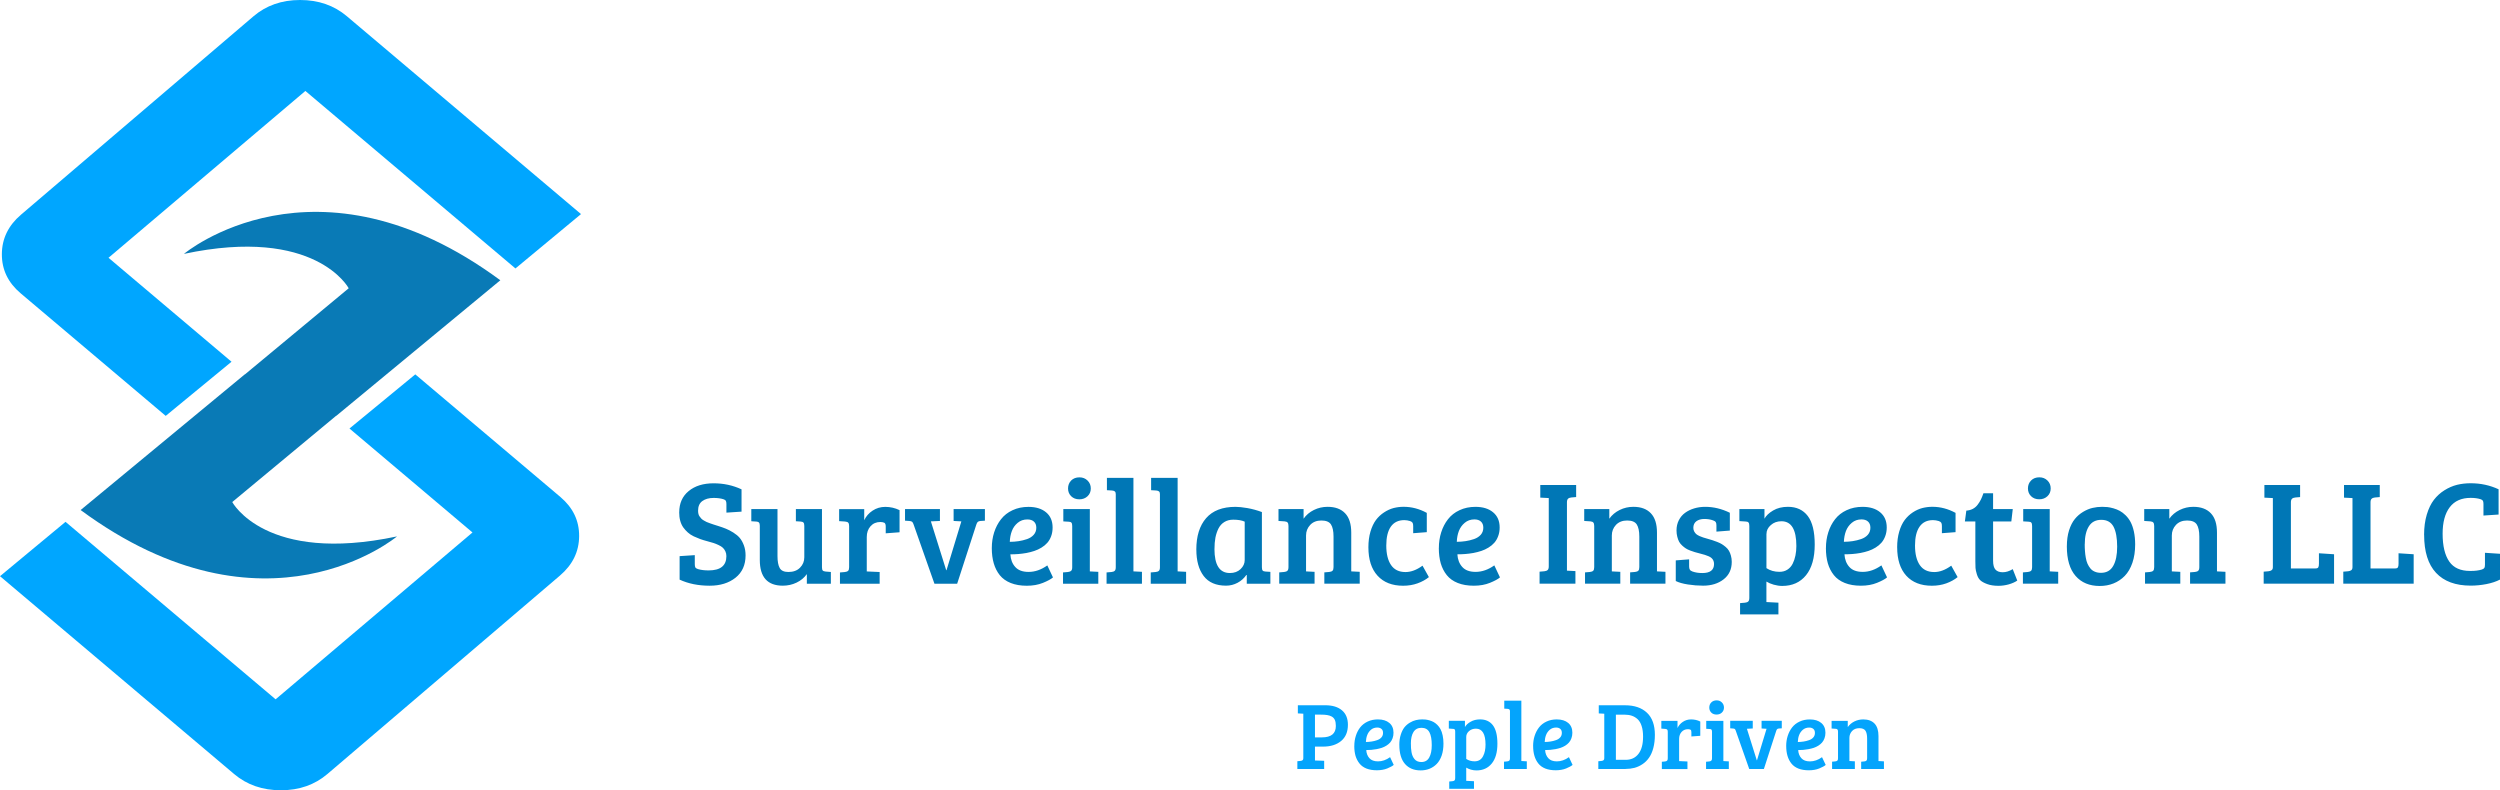 <?xml version="1.0" encoding="UTF-8"?>
<svg id="Layer_2" data-name="Layer 2" xmlns="http://www.w3.org/2000/svg" viewBox="0 0 1003.35 317.17">
  <g id="Layer_1-2" data-name="Layer 1">
    <g id="text-logo-path-group">
      <g id="text-logo-path-0">
        <path d="m272.6,205.63h0c0-3.61,1.26-6.46,3.78-8.53,2.52-2.09,5.87-3.13,10.03-3.13h0c4,0,7.73.81,11.2,2.42h0v8.95l-6.07.4v-3.46c0-.6-.08-1.03-.25-1.29-.15-.27-.49-.49-1-.65h0c-1.08-.33-2.37-.5-3.88-.5h0c-1.88,0-3.39.42-4.53,1.25-1.14.83-1.71,2.12-1.71,3.86h0c0,.45.04.86.13,1.25.08.4.24.76.48,1.08.24.33.47.62.69.86.22.24.55.49,1,.75.46.24.83.44,1.11.6.29.14.76.32,1.4.54.64.23,1.13.4,1.46.5.32.1.87.28,1.65.52h0c1.28.4,2.37.78,3.27,1.15.91.37,1.9.88,2.96,1.54,1.06.67,1.93,1.39,2.59,2.17.65.78,1.2,1.77,1.65,2.98.45,1.2.67,2.54.67,4.02h0c0,3.82-1.34,6.8-4.03,8.95-2.69,2.14-6.15,3.21-10.39,3.21h0c-4.52,0-8.54-.81-12.05-2.44h0v-9.43l6.09-.4v3.63c0,.6.08,1.04.23,1.31.15.26.49.47,1.02.65h0c1.2.36,2.64.54,4.3.54h0c4.75,0,7.13-1.91,7.13-5.73h0c0-.73-.14-1.38-.42-1.96-.28-.58-.62-1.05-1.02-1.42-.4-.38-.97-.74-1.71-1.08-.73-.35-1.4-.61-2-.81-.6-.19-1.41-.42-2.42-.69h0c-1.1-.29-2.07-.59-2.9-.88-.83-.31-1.72-.68-2.65-1.11-.93-.45-1.72-.97-2.36-1.56-.65-.58-1.26-1.24-1.81-2-.54-.76-.95-1.65-1.23-2.67-.28-1.01-.42-2.14-.42-3.38Zm30.85,3.69l-1.92-.12v-4.88h10.51v18.87c0,2.1.29,3.69.88,4.76.59,1.08,1.75,1.61,3.5,1.61h0c1.99,0,3.54-.58,4.67-1.73,1.14-1.15,1.71-2.54,1.71-4.17h0v-12.56c0-.67-.11-1.12-.33-1.36-.2-.24-.59-.38-1.15-.42h0l-1.9-.12v-4.88h10.47v23.34c0,.64.1,1.08.31,1.31.2.22.6.36,1.17.42h0l2.09.17v4.71h-9.64v-3.86c-1.05,1.47-2.43,2.61-4.13,3.42-1.7.82-3.55,1.23-5.53,1.23h0c-6.15,0-9.22-3.44-9.22-10.32h0v-13.76c0-.6-.12-1.02-.35-1.27-.23-.23-.61-.37-1.13-.4h0Zm35.83,0l-2.5-.17v-4.82h10.07v4.46c.72-1.56,1.83-2.84,3.34-3.84,1.51-1.01,3.21-1.52,5.11-1.52h0c2.02,0,3.93.44,5.73,1.31h0v8.88l-5.55.42v-2.75c0-.79-.19-1.29-.58-1.5h0c-.45-.19-.98-.29-1.59-.29h0c-1.61,0-2.93.57-3.94,1.71-1,1.13-1.5,2.57-1.5,4.32h0v13.81l5.17.23v4.71h-15.93v-4.53l1.94-.17c.61-.06,1.06-.23,1.34-.5.27-.27.4-.76.4-1.46h0v-16.5c0-.64-.12-1.09-.35-1.34-.22-.26-.61-.4-1.17-.44h0Zm25.69-.23l-1.75-.12v-4.65h14.01v4.76l-3.63.17,6.15,19.6h.12l5.96-19.6-3.11-.17v-4.76h12.56v4.65l-1.83.12c-.44.04-.77.15-1,.35-.23.18-.44.54-.61,1.08h0l-7.7,23.76h-9.11l-8.34-23.71c-.18-.56-.38-.94-.6-1.13-.23-.2-.6-.32-1.11-.35h0Zm33.08,10.87h0c0-2.23.31-4.33.94-6.3.64-1.99,1.56-3.74,2.75-5.26,1.19-1.54,2.73-2.75,4.63-3.63,1.9-.9,4.03-1.34,6.4-1.34h0c2.97,0,5.33.73,7.07,2.19,1.74,1.45,2.61,3.48,2.61,6.09h0c0,1.27-.19,2.43-.58,3.48-.38,1.04-.9,1.92-1.54,2.65-.64.73-1.42,1.38-2.34,1.94-.92.56-1.88,1.01-2.86,1.33-.97.33-2.04.61-3.21.83-1.17.2-2.25.35-3.25.42-1.01.08-2.07.12-3.17.12h0c.13,2.1.79,3.8,1.98,5.09,1.18,1.31,2.96,1.96,5.34,1.96h0c2.56,0,5.07-.87,7.51-2.61h0l2.27,4.82c-.79.69-2.14,1.42-4.03,2.19-1.9.77-4.05,1.15-6.47,1.15h0c-2.47,0-4.62-.37-6.46-1.1-1.82-.73-3.28-1.77-4.38-3.13-1.09-1.37-1.9-2.96-2.42-4.76-.53-1.81-.79-3.84-.79-6.11Zm7.22-2.5h0c1.26-.01,2.44-.1,3.55-.27,1.11-.17,2.24-.44,3.38-.83,1.13-.4,2.02-.98,2.69-1.75.68-.78,1.02-1.72,1.02-2.8s-.32-1.9-.96-2.48c-.64-.58-1.52-.86-2.63-.86h0c-1.51,0-2.8.45-3.88,1.36-1.08.9-1.86,2-2.34,3.3-.5,1.31-.77,2.75-.83,4.32Zm35.52,16.81h-14.16v-4.53l1.96-.17c.59-.06,1.02-.23,1.31-.5s.42-.74.42-1.4h0v-16.56c0-.67-.11-1.12-.33-1.36-.22-.24-.61-.37-1.17-.37h0l-2.07-.12v-4.94h10.64v25.01l3.4.17v4.76Zm-12.14-38.23h0c0-1.28.42-2.34,1.25-3.19.85-.85,1.96-1.27,3.34-1.27h0c1.29,0,2.38.43,3.25,1.29.86.85,1.29,1.9,1.29,3.17s-.43,2.29-1.29,3.11c-.87.83-1.97,1.25-3.3,1.25h0c-1.36,0-2.45-.42-3.29-1.25-.83-.82-1.25-1.86-1.25-3.11Zm29.66,38.23h-14.2v-4.53l1.98-.17c.58-.06,1.01-.22,1.29-.48.28-.27.42-.74.42-1.42h0v-29.36c0-.51-.13-.87-.38-1.08-.24-.2-.61-.33-1.1-.37h0l-2.07-.12v-4.94h10.64v37.52l3.42.17v4.76Zm17.73,0h-14.2v-4.53l1.98-.17c.59-.06,1.02-.22,1.29-.48.28-.27.42-.74.42-1.42h0v-29.36c0-.51-.12-.87-.37-1.08-.26-.2-.63-.33-1.11-.37h0l-2.06-.12v-4.94h10.64v37.52l3.4.17v4.76Zm4.09-13.7h0c0-5.39,1.31-9.6,3.94-12.62,2.63-3.02,6.56-4.53,11.8-4.53h0c1.24,0,2.84.17,4.78.5,1.95.35,3.88.88,5.8,1.59h0v22.15c0,.64.1,1.08.31,1.33.2.23.6.37,1.17.4h0l1.92.12v4.76h-9.47v-3.46l-.17-.06c-.91,1.33-2.09,2.38-3.53,3.15-1.45.77-2.98,1.15-4.61,1.15h0c-4.03,0-7.03-1.29-8.99-3.88-1.96-2.59-2.94-6.12-2.94-10.6Zm7.28-.23h0c0,6.43,2.06,9.64,6.19,9.64h0c1.77,0,3.2-.53,4.3-1.58,1.1-1.06,1.65-2.27,1.65-3.61h0v-15.43c-1.15-.53-2.68-.79-4.59-.79h0c-1.37,0-2.56.31-3.55.92-1,.61-1.79,1.47-2.36,2.57-.56,1.1-.98,2.33-1.25,3.69-.26,1.36-.38,2.88-.38,4.57Zm28.2-11.09l-2.5-.17v-4.76h10.07v3.86c1.04-1.49,2.41-2.65,4.13-3.5,1.72-.85,3.55-1.27,5.51-1.27h0c3.05,0,5.39.86,7.03,2.59,1.64,1.72,2.46,4.3,2.46,7.76h0v15.56l3.4.17v4.76h-14.2v-4.53l1.98-.17c.6-.06,1.04-.23,1.31-.5s.4-.76.4-1.46h0v-12.26c0-2.15-.34-3.77-1.02-4.84-.68-1.06-1.97-1.59-3.86-1.59h0c-1.88,0-3.37.59-4.48,1.77-1.11,1.19-1.67,2.6-1.67,4.23h0v14.43l3.42.17v4.76h-14.18v-4.53l1.96-.17c.61-.06,1.06-.23,1.33-.5.28-.27.42-.76.42-1.46h0v-16.5c0-.64-.12-1.1-.35-1.38-.24-.27-.63-.42-1.17-.46h0Zm33.58,10.41h0c0-2.33.28-4.43.83-6.3.56-1.88,1.3-3.44,2.21-4.67.92-1.22,2-2.23,3.25-3.04,1.24-.82,2.52-1.4,3.82-1.75,1.31-.33,2.66-.5,4.05-.5h0c3.19,0,6.28.81,9.28,2.44h0v7.74l-5.46.42v-2.86c0-.6-.08-1.04-.25-1.33-.17-.28-.5-.51-1-.69h0c-.79-.24-1.57-.37-2.32-.37h0c-2.37,0-4.17.87-5.4,2.61-1.22,1.74-1.83,4.27-1.83,7.59h0c0,3.36.64,5.97,1.92,7.84,1.28,1.87,3.21,2.8,5.78,2.8h0c2.22,0,4.5-.85,6.84-2.56h0l2.56,4.59c-1.26,1.02-2.77,1.86-4.55,2.5-1.77.64-3.7.96-5.8.96h0c-4.39,0-7.81-1.34-10.26-4.03-2.45-2.68-3.67-6.48-3.67-11.41Zm28.28.29h0c0-2.23.31-4.33.94-6.3.63-1.99,1.54-3.74,2.73-5.26,1.19-1.54,2.73-2.75,4.63-3.63,1.91-.9,4.04-1.34,6.4-1.34h0c2.97,0,5.33.73,7.07,2.19,1.75,1.45,2.63,3.48,2.63,6.09h0c0,1.27-.2,2.43-.6,3.48-.38,1.04-.9,1.92-1.54,2.65-.64.73-1.42,1.38-2.34,1.94-.92.56-1.87,1.01-2.84,1.33-.99.33-2.06.61-3.21.83-1.17.2-2.25.35-3.27.42-1.01.08-2.07.12-3.17.12h0c.14,2.1.8,3.8,1.98,5.09,1.18,1.31,2.96,1.96,5.34,1.96h0c2.56,0,5.07-.87,7.51-2.61h0l2.27,4.82c-.79.69-2.14,1.42-4.03,2.19-1.88.77-4.03,1.15-6.46,1.15h0c-2.48,0-4.64-.37-6.46-1.1-1.83-.73-3.29-1.77-4.38-3.13-1.1-1.37-1.91-2.96-2.44-4.76-.51-1.81-.77-3.84-.77-6.11Zm7.2-2.5h0c1.26-.01,2.44-.1,3.55-.27,1.11-.17,2.24-.44,3.38-.83,1.13-.4,2.03-.98,2.71-1.75.67-.78,1-1.72,1-2.8s-.32-1.9-.96-2.48c-.64-.58-1.51-.86-2.61-.86h0c-1.51,0-2.8.45-3.88,1.36-1.08.9-1.86,2-2.36,3.3-.5,1.31-.77,2.75-.83,4.32Zm47.61,16.81h-14.39v-4.82l1.94-.17c.6-.06,1.04-.24,1.33-.52s.42-.77.42-1.46h0v-27.4l-3.4-.17v-5.07h14.39v4.84l-1.94.17c-.56.05-1,.22-1.31.5-.29.28-.44.76-.44,1.42h0v27.45l3.4.17v5.05Zm6.05-25.01l-2.52-.17v-4.76h10.07v3.86c1.05-1.49,2.43-2.65,4.15-3.5,1.72-.85,3.55-1.27,5.51-1.27h0c3.04,0,5.37.86,7.01,2.59,1.64,1.72,2.46,4.3,2.46,7.76h0v15.56l3.4.17v4.76h-14.18v-4.53l1.98-.17c.59-.06,1.02-.23,1.31-.5.27-.27.4-.76.4-1.46h0v-12.26c0-2.15-.34-3.77-1.02-4.84-.68-1.06-1.97-1.59-3.86-1.59h0c-1.88,0-3.38.59-4.5,1.77-1.1,1.19-1.65,2.6-1.65,4.23h0v14.43l3.4.17v4.76h-14.16v-4.53l1.96-.17c.61-.06,1.06-.23,1.33-.5.27-.27.4-.76.4-1.46h0v-16.5c0-.64-.12-1.1-.35-1.38-.23-.27-.61-.42-1.15-.46h0Zm34.22,23.94h0v-8.28l5.36-.42v2.86c0,.56.1.99.29,1.29.19.31.56.56,1.1.75h0c1.13.4,2.44.6,3.94.6h0c3.11,0,4.67-1.21,4.67-3.63h0c0-.53-.09-.99-.27-1.38-.18-.41-.43-.75-.75-1.02-.32-.28-.71-.52-1.17-.71-.45-.2-.95-.39-1.5-.56-.54-.17-1.12-.33-1.75-.48h0c-.17-.04-.29-.07-.36-.1h0c-.78-.19-1.42-.37-1.92-.52-.51-.15-1.13-.37-1.84-.63-.72-.27-1.31-.56-1.77-.86-.46-.29-.95-.68-1.46-1.15-.51-.46-.92-.97-1.23-1.52-.29-.55-.54-1.22-.73-2-.2-.77-.31-1.61-.31-2.54h0c0-1.51.31-2.87.92-4.07.61-1.22,1.45-2.21,2.5-2.98,1.06-.78,2.29-1.38,3.67-1.79,1.38-.42,2.86-.63,4.44-.63h0c3.33,0,6.62.79,9.87,2.38h0v7.15l-5.38.42v-2.52c0-.58-.09-1.01-.27-1.29-.18-.28-.54-.52-1.1-.71h0c-1.02-.37-2.18-.56-3.46-.56h0c-1.33,0-2.41.31-3.23.92-.81.61-1.21,1.5-1.21,2.65h0c0,.53.12,1.01.35,1.44.23.42.49.77.79,1.04.31.27.76.54,1.34.81.59.26,1.08.44,1.46.56.4.12.96.28,1.69.5h0c.86.26,1.53.45,2.02.6.5.14,1.14.37,1.92.69.79.31,1.42.61,1.88.9.46.28.97.66,1.54,1.13s1,.99,1.31,1.54c.32.54.58,1.19.79,1.96.22.77.33,1.59.33,2.48h0c0,2.98-1.09,5.32-3.27,7.01-2.16,1.69-4.91,2.54-8.22,2.54h0c-2.02,0-4.06-.16-6.11-.48-2.05-.32-3.67-.78-4.86-1.38Zm28.03-23.88l-2.5-.17v-4.82h10.07v3.86c.64-1.2,1.79-2.3,3.46-3.29,1.67-.99,3.65-1.48,5.96-1.48h0c3.43,0,6.08,1.22,7.95,3.67,1.87,2.46,2.8,6.28,2.8,11.45h0c0,5.37-1.17,9.48-3.5,12.35-2.33,2.86-5.51,4.28-9.53,4.28h0c-1.11,0-2.25-.17-3.42-.5-1.15-.33-2.13-.75-2.94-1.25h0v8.22l4.82.25v4.71h-15.39v-4.53l1.98-.17c.6-.06,1.04-.23,1.31-.5.28-.27.42-.76.42-1.46h0v-28.84c0-.67-.11-1.13-.33-1.38-.22-.27-.61-.4-1.17-.4h0Zm8.36,5.01v13.7c1.49.99,3.23,1.48,5.23,1.48h0c1.23,0,2.29-.29,3.19-.88.9-.58,1.6-1.37,2.11-2.38.5-1,.87-2.09,1.11-3.29.24-1.18.37-2.45.37-3.8h0c0-6.63-2-9.95-5.99-9.95h0c-1.69,0-3.11.51-4.26,1.54-1.17,1.01-1.75,2.21-1.75,3.59h0Zm23.88,5.63h0c0-2.23.31-4.33.94-6.3.63-1.99,1.54-3.74,2.73-5.26,1.19-1.54,2.73-2.75,4.63-3.63,1.91-.9,4.04-1.34,6.4-1.34h0c2.97,0,5.33.73,7.07,2.19,1.75,1.45,2.63,3.48,2.63,6.09h0c0,1.27-.2,2.43-.6,3.48-.38,1.04-.9,1.92-1.54,2.65-.64.73-1.42,1.38-2.34,1.94-.92.56-1.87,1.01-2.84,1.33-.99.33-2.06.61-3.21.83-1.17.2-2.25.35-3.27.42s-2.07.12-3.17.12h0c.14,2.1.8,3.8,1.98,5.09,1.18,1.31,2.96,1.96,5.36,1.96h0c2.55,0,5.05-.87,7.49-2.61h0l2.27,4.82c-.79.69-2.14,1.42-4.03,2.19-1.88.77-4.03,1.15-6.46,1.15h0c-2.48,0-4.64-.37-6.46-1.1-1.83-.73-3.29-1.77-4.38-3.13-1.1-1.37-1.91-2.96-2.44-4.76-.51-1.81-.77-3.84-.77-6.11Zm7.2-2.5h0c1.26-.01,2.44-.1,3.55-.27,1.11-.17,2.24-.44,3.38-.83,1.14-.4,2.04-.98,2.71-1.75.67-.78,1-1.72,1-2.8s-.32-1.9-.96-2.48c-.64-.58-1.51-.86-2.61-.86h0c-1.51,0-2.8.45-3.88,1.36-1.08.9-1.86,2-2.36,3.3-.49,1.31-.76,2.75-.83,4.32Zm21.38,2.21h0c0-2.33.28-4.43.83-6.3.55-1.88,1.29-3.44,2.21-4.67.92-1.22,2-2.23,3.23-3.04,1.24-.82,2.52-1.4,3.84-1.75,1.31-.33,2.66-.5,4.05-.5h0c3.18,0,6.27.81,9.28,2.44h0v7.74l-5.48.42v-2.86c0-.6-.08-1.04-.25-1.33-.17-.28-.5-.51-1-.69h0c-.79-.24-1.57-.37-2.32-.37h0c-2.37,0-4.16.87-5.38,2.61-1.23,1.74-1.84,4.27-1.84,7.59h0c0,3.36.64,5.97,1.92,7.84s3.21,2.8,5.8,2.8h0c2.2,0,4.48-.85,6.82-2.56h0l2.56,4.59c-1.26,1.02-2.77,1.86-4.53,2.5-1.78.64-3.71.96-5.8.96h0c-4.41,0-7.83-1.34-10.28-4.03-2.43-2.68-3.65-6.48-3.65-11.41Zm31.39-10.36h-4.21l.58-4.36c.99-.08,1.86-.31,2.61-.71.76-.4,1.4-.95,1.94-1.67.54-.72.97-1.4,1.29-2.06.32-.64.66-1.48,1.02-2.52h3.88v6.32h7.9l-.58,5h-7.32v15.68c0,1.73.32,2.94.96,3.63.64.7,1.61,1.06,2.9,1.06h0c1.32,0,2.66-.42,4.03-1.25h0l1.81,4.59c-.88.61-2.02,1.12-3.4,1.52-1.37.38-2.75.58-4.15.58h0c-1.77,0-3.27-.23-4.5-.69-1.23-.45-2.15-.95-2.77-1.52-.61-.56-1.08-1.38-1.4-2.44-.32-1.05-.5-1.89-.54-2.52-.04-.63-.06-1.52-.06-2.69h0v-15.95Zm33.24,24.96h-14.16v-4.53l1.96-.17c.6-.06,1.04-.23,1.33-.5.27-.27.4-.74.4-1.4h0v-16.56c0-.67-.11-1.12-.33-1.36-.22-.24-.61-.37-1.17-.37h0l-2.07-.12v-4.94h10.64v25.01l3.4.17v4.76Zm-12.14-38.23h0c0-1.28.42-2.34,1.27-3.19.83-.85,1.94-1.27,3.32-1.27h0c1.29,0,2.38.43,3.25,1.29.86.85,1.29,1.9,1.29,3.17s-.43,2.29-1.29,3.11c-.87.83-1.97,1.25-3.3,1.25h0c-1.36,0-2.45-.42-3.29-1.25-.83-.82-1.25-1.86-1.25-3.11Zm15.62,23.23h0c0-2.38.29-4.51.88-6.4.6-1.88,1.38-3.4,2.32-4.55.93-1.15,2.04-2.11,3.32-2.88s2.54-1.29,3.78-1.58c1.24-.29,2.52-.44,3.84-.44h0c.73,0,1.44.03,2.13.1.69.08,1.5.24,2.42.5.91.26,1.75.6,2.54,1.02.78.42,1.56,1.01,2.34,1.77.78.77,1.45,1.67,2,2.69.55,1.04,1,2.32,1.34,3.86.33,1.54.5,3.25.5,5.13h0c0,2.78-.37,5.24-1.11,7.4-.74,2.16-1.77,3.92-3.07,5.26-1.31,1.33-2.81,2.34-4.51,3.02-1.69.68-3.53,1.02-5.53,1.02h0c-4.11,0-7.34-1.34-9.68-4.02-2.34-2.68-3.52-6.64-3.52-11.89Zm7.17-.85h0c0,1.02.03,1.95.1,2.79.05.83.16,1.71.33,2.63.15.92.38,1.73.69,2.42.31.69.69,1.32,1.15,1.88.47.58,1.07,1.01,1.79,1.31.72.31,1.54.46,2.46.46h0c2.24,0,3.88-.93,4.92-2.79,1.05-1.84,1.58-4.41,1.58-7.68h0c0-3.52-.49-6.21-1.46-8.05-.99-1.83-2.62-2.75-4.9-2.75h0c-2.25,0-3.93.88-5.01,2.63-1.09,1.74-1.63,4.12-1.63,7.15Zm26.38-9.16l-2.5-.17v-4.76h10.07v3.86c1.05-1.49,2.43-2.65,4.15-3.5,1.72-.85,3.55-1.27,5.49-1.27h0c3.05,0,5.39.86,7.03,2.59,1.64,1.72,2.46,4.3,2.46,7.76h0v15.56l3.4.17v4.76h-14.2v-4.53l1.98-.17c.6-.06,1.04-.23,1.31-.5.28-.27.42-.76.42-1.46h0v-12.26c0-2.15-.34-3.77-1.02-4.84-.68-1.06-1.97-1.59-3.88-1.59h0c-1.88,0-3.37.59-4.48,1.77-1.1,1.19-1.65,2.6-1.65,4.23h0v14.43l3.4.17v4.76h-14.16v-4.53l1.94-.17c.63-.06,1.08-.23,1.34-.5.27-.27.4-.76.4-1.46h0v-16.5c0-.64-.12-1.1-.35-1.38-.23-.27-.62-.42-1.17-.46h0Zm73.7,25.01h-28.26v-4.82l1.94-.17c.56-.06.99-.22,1.29-.46.31-.24.46-.65.46-1.21h0v-27.7l-3.4-.17v-5.07h14.33v4.84l-1.94.17c-.56.05-1,.22-1.31.5-.29.28-.44.76-.44,1.42h0v26.55h9.87c.59,0,.97-.15,1.13-.46.17-.29.25-.77.25-1.44h0v-4.19l6.07.4v11.82Zm31.95,0h-28.26v-4.82l1.96-.17c.56-.06.99-.22,1.29-.46.29-.24.44-.65.44-1.21h0v-27.7l-3.4-.17v-5.07h14.35v4.84l-1.96.17c-.56.05-.99.22-1.29.5-.31.28-.46.76-.46,1.42h0v26.55h9.89c.58,0,.95-.15,1.11-.46.17-.29.25-.77.25-1.44h0v-4.19l6.07.4v11.82Zm4.17-19.6h0c0-3.01.36-5.72,1.08-8.13.72-2.4,1.67-4.37,2.86-5.92,1.19-1.54,2.6-2.82,4.23-3.84,1.63-1.02,3.31-1.75,5.05-2.19,1.73-.42,3.55-.63,5.48-.63h0c4,0,7.73.81,11.2,2.42h0v10.14l-6.07.4v-4.65c0-.6-.08-1.03-.23-1.29-.17-.27-.51-.49-1.02-.65h0c-1.08-.33-2.37-.5-3.88-.5h0c-3.7,0-6.5,1.25-8.4,3.75-1.91,2.5-2.86,6.04-2.86,10.62h0c0,4.92.9,8.66,2.69,11.22h0c1.74,2.5,4.52,3.74,8.34,3.73h.35c1.7,0,3.16-.19,4.36-.56h0c.53-.18.86-.4,1.02-.65.15-.27.23-.7.23-1.31h0v-4.76l6.05.4v10.34c-1.55.81-3.39,1.42-5.51,1.83-2.11.41-4.2.61-6.26.61h0c-6.08,0-10.72-1.71-13.91-5.13-3.19-3.42-4.78-8.5-4.78-15.25Z" style="fill: #0077b6;"/>
      </g>
    </g>
    <g id="tagline-4bc0929a-d098-417f-9314-eb8f4d5674d6-logo-path-group">
      <g id="tagline-4bc0929a-d098-417f-9314-eb8f4d5674d6-logo-path-0">
        <path d="m531.44,308.62h-10.76v-3.11l1.27-.12c.36-.04.63-.13.83-.29.19-.15.29-.42.29-.79h0v-17.87l-2.19-.12v-3.27h10.99c2.87,0,5.1.67,6.7,2.02,1.6,1.34,2.4,3.29,2.4,5.82h0c0,2.83-.91,5-2.73,6.51-1.82,1.5-4.23,2.25-7.22,2.25h-3.27v5.57l3.69.12v3.27Zm-3.69-21.82v9.14h2.77c3.74,0,5.61-1.52,5.61-4.57h0c0-.97-.13-1.77-.38-2.38-.27-.61-.69-1.08-1.25-1.4-.56-.31-1.18-.51-1.84-.61-.67-.12-1.52-.17-2.56-.17h-2.34Zm15.79,12.6h0c0-1.45.2-2.8.61-4.07.4-1.28.98-2.41,1.75-3.4.78-.99,1.78-1.77,3-2.34,1.23-.58,2.61-.86,4.13-.86h0c1.91,0,3.43.47,4.55,1.4,1.13.93,1.69,2.25,1.69,3.94h0c0,.82-.12,1.56-.37,2.23-.26.68-.59,1.26-1,1.73-.41.46-.92.88-1.52,1.25-.59.36-1.2.65-1.83.86-.64.2-1.33.38-2.07.52-.76.14-1.46.24-2.11.29-.64.05-1.32.08-2.04.08h0c.09,1.34.51,2.43,1.27,3.27.77.85,1.92,1.27,3.46,1.27h0c1.65,0,3.27-.56,4.84-1.69h0l1.46,3.11c-.51.45-1.38.92-2.59,1.42-1.22.49-2.61.73-4.17.73h0c-1.6,0-2.99-.23-4.17-.69-1.18-.47-2.12-1.15-2.82-2.04-.7-.88-1.23-1.9-1.58-3.05-.33-1.17-.5-2.48-.5-3.94Zm4.65-1.61h0c.82-.01,1.59-.08,2.31-.19.72-.1,1.44-.28,2.17-.54.73-.24,1.31-.61,1.75-1.11.44-.5.65-1.1.65-1.81s-.21-1.24-.63-1.59c-.41-.37-.97-.56-1.69-.56h0c-.97,0-1.81.29-2.5.86-.69.59-1.2,1.31-1.52,2.15-.32.83-.5,1.76-.54,2.79Zm13.41,1.15h0c0-1.54.2-2.91.6-4.13.38-1.2.88-2.18,1.48-2.94.61-.74,1.33-1.36,2.15-1.84.83-.5,1.65-.84,2.44-1.02.81-.19,1.63-.29,2.48-.29h0c.47,0,.93.02,1.38.06.44.05.95.16,1.56.33.59.17,1.13.38,1.63.65.5.27,1.01.65,1.52,1.15.5.49.93,1.06,1.29,1.73.36.67.65,1.49.86,2.48.22,1,.33,2.11.33,3.32h0c0,1.78-.24,3.37-.71,4.76-.49,1.4-1.15,2.53-2,3.4-.85.86-1.81,1.5-2.9,1.94-1.1.44-2.29.65-3.57.65h0c-2.65,0-4.73-.86-6.24-2.57-1.52-1.73-2.29-4.29-2.29-7.68Zm4.65-.54h0c0,.67.01,1.27.04,1.81.04.54.11,1.1.21,1.69s.26,1.11.46,1.56c.19.45.44.85.75,1.21.29.37.67.65,1.13.85.46.2.99.31,1.59.31h0c1.45,0,2.5-.6,3.17-1.81.68-1.19,1.02-2.84,1.02-4.96h0c0-2.28-.31-4.01-.94-5.19-.64-1.18-1.7-1.77-3.17-1.77h0c-1.45,0-2.52.56-3.23,1.69-.69,1.11-1.04,2.65-1.04,4.61Zm16.83-5.88l-1.61-.12v-3.11h6.47v2.5c.42-.78,1.17-1.49,2.25-2.11,1.08-.64,2.36-.96,3.84-.96h0c2.22,0,3.93.79,5.13,2.36,1.2,1.59,1.81,4.05,1.81,7.4h0c0,3.46-.76,6.11-2.27,7.95-1.5,1.84-3.54,2.77-6.13,2.77h0c-.73,0-1.47-.1-2.21-.31-.74-.22-1.38-.49-1.9-.81h0v5.3l3.11.15v3.04h-9.93v-2.92l1.29-.12c.38-.04.67-.15.85-.33.17-.17.25-.48.25-.94h0v-18.6c0-.44-.06-.74-.19-.9-.14-.17-.39-.25-.75-.25h0Zm5.38,3.23v8.84c.96.64,2.09.96,3.38.96h0c.78,0,1.47-.19,2.06-.56.58-.38,1.02-.9,1.34-1.56.33-.64.58-1.34.73-2.11.15-.76.23-1.58.23-2.46h0c0-4.28-1.29-6.42-3.86-6.42h0c-1.09,0-2.01.33-2.77.98-.74.67-1.11,1.44-1.11,2.32h0Zm24.3,12.87h-9.14v-2.92l1.27-.12c.38-.04.67-.14.85-.31.18-.18.27-.49.27-.92h0v-18.94c0-.32-.08-.55-.25-.69-.17-.13-.4-.2-.71-.23h0l-1.33-.08v-3.19h6.86v24.21l2.19.12v3.07Zm2.54-9.22h0c0-1.45.2-2.8.61-4.07.41-1.28,1-2.41,1.77-3.4.77-.99,1.77-1.77,3-2.34,1.22-.58,2.59-.86,4.11-.86h0c1.92,0,3.45.47,4.57,1.4,1.13.93,1.69,2.25,1.69,3.94h0c0,.82-.13,1.56-.38,2.23-.24.68-.58,1.26-1,1.73-.41.46-.91.88-1.5,1.25-.6.36-1.22.65-1.84.86-.63.2-1.32.38-2.07.52-.76.14-1.45.24-2.09.29-.65.05-1.34.08-2.06.08h0c.09,1.34.52,2.43,1.29,3.27.76.85,1.9,1.27,3.44,1.27h0c1.65,0,3.27-.56,4.84-1.69h0l1.46,3.11c-.51.45-1.38.92-2.59,1.42-1.22.49-2.61.73-4.17.73h0c-1.6,0-2.99-.23-4.17-.69-1.18-.47-2.12-1.15-2.82-2.04-.7-.88-1.22-1.9-1.56-3.05-.35-1.17-.52-2.48-.52-3.94Zm4.65-1.61h0c.82-.01,1.59-.08,2.31-.19.72-.1,1.44-.28,2.17-.54.73-.24,1.31-.61,1.75-1.11.44-.5.65-1.1.65-1.81s-.2-1.24-.61-1.59c-.42-.37-.99-.56-1.69-.56h0c-.97,0-1.81.29-2.52.86-.69.59-1.2,1.31-1.52,2.15-.32.83-.5,1.76-.54,2.79Zm32.41,10.84h-10.89v-3.11l1.25-.12c.36-.04.63-.13.83-.29.2-.15.31-.42.31-.79h0v-17.87l-2.21-.12v-3.27h10.53c3.77,0,6.7,1,8.82,3s3.17,4.96,3.17,8.88h0c0,1.95-.21,3.71-.63,5.28-.42,1.58-1,2.88-1.73,3.9-.72,1.04-1.59,1.9-2.61,2.57-1.01.68-2.08,1.17-3.21,1.48-1.13.29-2.33.44-3.61.44h0Zm-3.84-21.82v18.14h3.92c2.19,0,3.9-.79,5.13-2.38,1.24-1.58,1.86-3.88,1.86-6.92h0c0-1.68-.19-3.11-.58-4.28-.37-1.18-.92-2.09-1.63-2.75-.7-.64-1.49-1.1-2.34-1.38-.86-.28-1.84-.42-2.94-.42h-3.42Zm19.85,5.73l-1.61-.12v-3.11h6.49v2.88c.46-1.01,1.18-1.84,2.15-2.48.97-.65,2.07-.98,3.3-.98h0c1.31,0,2.54.28,3.69.85h0v5.73l-3.57.27v-1.77c0-.53-.13-.85-.38-.96h0c-.28-.13-.62-.19-1.02-.19h0c-1.04,0-1.88.37-2.54,1.1-.65.73-.98,1.66-.98,2.79h0v8.91l3.34.15v3.04h-10.28v-2.92l1.25-.12c.4-.04.69-.15.86-.33.18-.17.27-.48.27-.94h0v-10.64c0-.42-.07-.71-.21-.86-.15-.17-.41-.26-.77-.29h0Zm25.47,16.1h-9.13v-2.92l1.25-.12c.38-.04.67-.15.85-.33.19-.17.29-.47.29-.9h0v-10.68c0-.44-.08-.73-.23-.88-.14-.15-.39-.23-.75-.23h0l-1.34-.08v-3.19h6.88v16.14l2.19.12v3.07Zm-7.84-24.67h0c0-.83.27-1.52.81-2.06.55-.55,1.27-.83,2.15-.83h0c.85,0,1.54.28,2.09.83.56.55.85,1.24.85,2.06s-.28,1.48-.85,2.02c-.55.53-1.26.79-2.13.79h0c-.87,0-1.58-.26-2.11-.79-.54-.54-.81-1.21-.81-2.02Zm9.53,8.41l-1.13-.08v-3h9.05v3.07l-2.34.12,3.96,12.64h.08l3.84-12.64-2-.12v-3.07h8.11v3l-1.19.08c-.27.03-.48.1-.63.23-.15.12-.29.35-.4.69h0l-4.96,15.33h-5.88l-5.38-15.29c-.12-.36-.24-.6-.38-.73-.15-.14-.4-.22-.73-.23h0Zm21.34,7.03h0c0-1.45.2-2.8.61-4.07.41-1.28,1-2.41,1.77-3.4.77-.99,1.77-1.77,3-2.34,1.22-.58,2.59-.86,4.13-.86h0c1.91,0,3.43.47,4.55,1.4,1.13.93,1.69,2.25,1.69,3.94h0c0,.82-.13,1.56-.38,2.23-.24.68-.58,1.26-1,1.73-.41.46-.91.88-1.5,1.25-.6.36-1.22.65-1.84.86-.63.2-1.32.38-2.07.52-.74.14-1.44.24-2.09.29s-1.34.08-2.06.08h0c.09,1.34.52,2.43,1.29,3.27.76.85,1.9,1.27,3.44,1.27h0c1.65,0,3.27-.56,4.84-1.69h0l1.48,3.11c-.51.45-1.38.92-2.61,1.42-1.22.49-2.61.73-4.17.73h0c-1.6,0-2.99-.23-4.17-.69-1.18-.47-2.12-1.15-2.82-2.04-.7-.88-1.22-1.9-1.56-3.05-.35-1.17-.52-2.48-.52-3.94Zm4.67-1.61h0c.81-.01,1.57-.08,2.29-.19.72-.1,1.44-.28,2.17-.54.74-.24,1.33-.61,1.75-1.11.44-.5.65-1.1.65-1.81s-.2-1.24-.61-1.59c-.41-.37-.97-.56-1.69-.56h0c-.97,0-1.81.29-2.52.86-.69.59-1.2,1.31-1.52,2.15-.32.83-.49,1.76-.52,2.79Zm15.16-5.3l-1.61-.12v-3.07h6.49v2.5c.67-.96,1.56-1.72,2.67-2.27,1.1-.54,2.29-.81,3.55-.81h0c1.96,0,3.47.56,4.53,1.67,1.05,1.11,1.58,2.79,1.58,5.01h0v10.03l2.19.12v3.07h-9.14v-2.92l1.27-.12c.38-.04.67-.15.85-.33.18-.17.27-.48.27-.94h0v-7.92c0-1.38-.22-2.42-.65-3.11-.45-.69-1.28-1.04-2.5-1.04h0c-1.22,0-2.18.38-2.9,1.15-.7.77-1.06,1.68-1.06,2.73h0v9.3l2.19.12v3.07h-9.14v-2.92l1.27-.12c.4-.04.69-.15.86-.33.17-.17.25-.48.25-.94h0v-10.64c0-.42-.07-.72-.21-.88-.15-.18-.4-.28-.75-.31h0Z" style="fill: #04a4fc;"/>
      </g>
    </g>
    <g id="logo-logo">
      <g>
        <path d="m8.27,117.7l58.24,49.21,26.41-21.73-49.37-41.72L122.56,36.5l84.31,71.24,26.31-21.82L139.19,6.5C134.05,2.16,127.8,0,120.43,0c-7.37,0-13.6,2.19-18.7,6.54L8.44,86.15c-5.1,4.35-7.67,9.63-7.69,15.84-.04,6.2,2.47,11.44,7.52,15.71" style="fill: #00a6ff;"/>
        <path d="m134.95,166.9l65.85-54.42c-74.34-54.81-126.98-10.58-126.98-10.58,52.84-11.24,66.13,13.79,66.13,13.79l-41.66,34.58h-.08l-65.85,54.43c74.34,54.81,126.98,10.58,126.98,10.58-52.83,11.24-66.13-13.79-66.13-13.79l41.65-34.58h.07Z" style="fill: #097ab6;"/>
        <path d="m224.91,199.46l-58.24-49.21-26.41,21.73,49.37,41.72-79.02,66.96L26.3,209.43,0,231.25l93.98,79.41c5.14,4.34,11.39,6.5,18.76,6.5,7.37,0,13.6-2.19,18.7-6.55l93.29-79.61c5.1-4.35,7.67-9.63,7.7-15.83.04-6.2-2.47-11.43-7.52-15.71" style="fill: #00a6ff;"/>
      </g>
    </g>
  </g>
</svg>